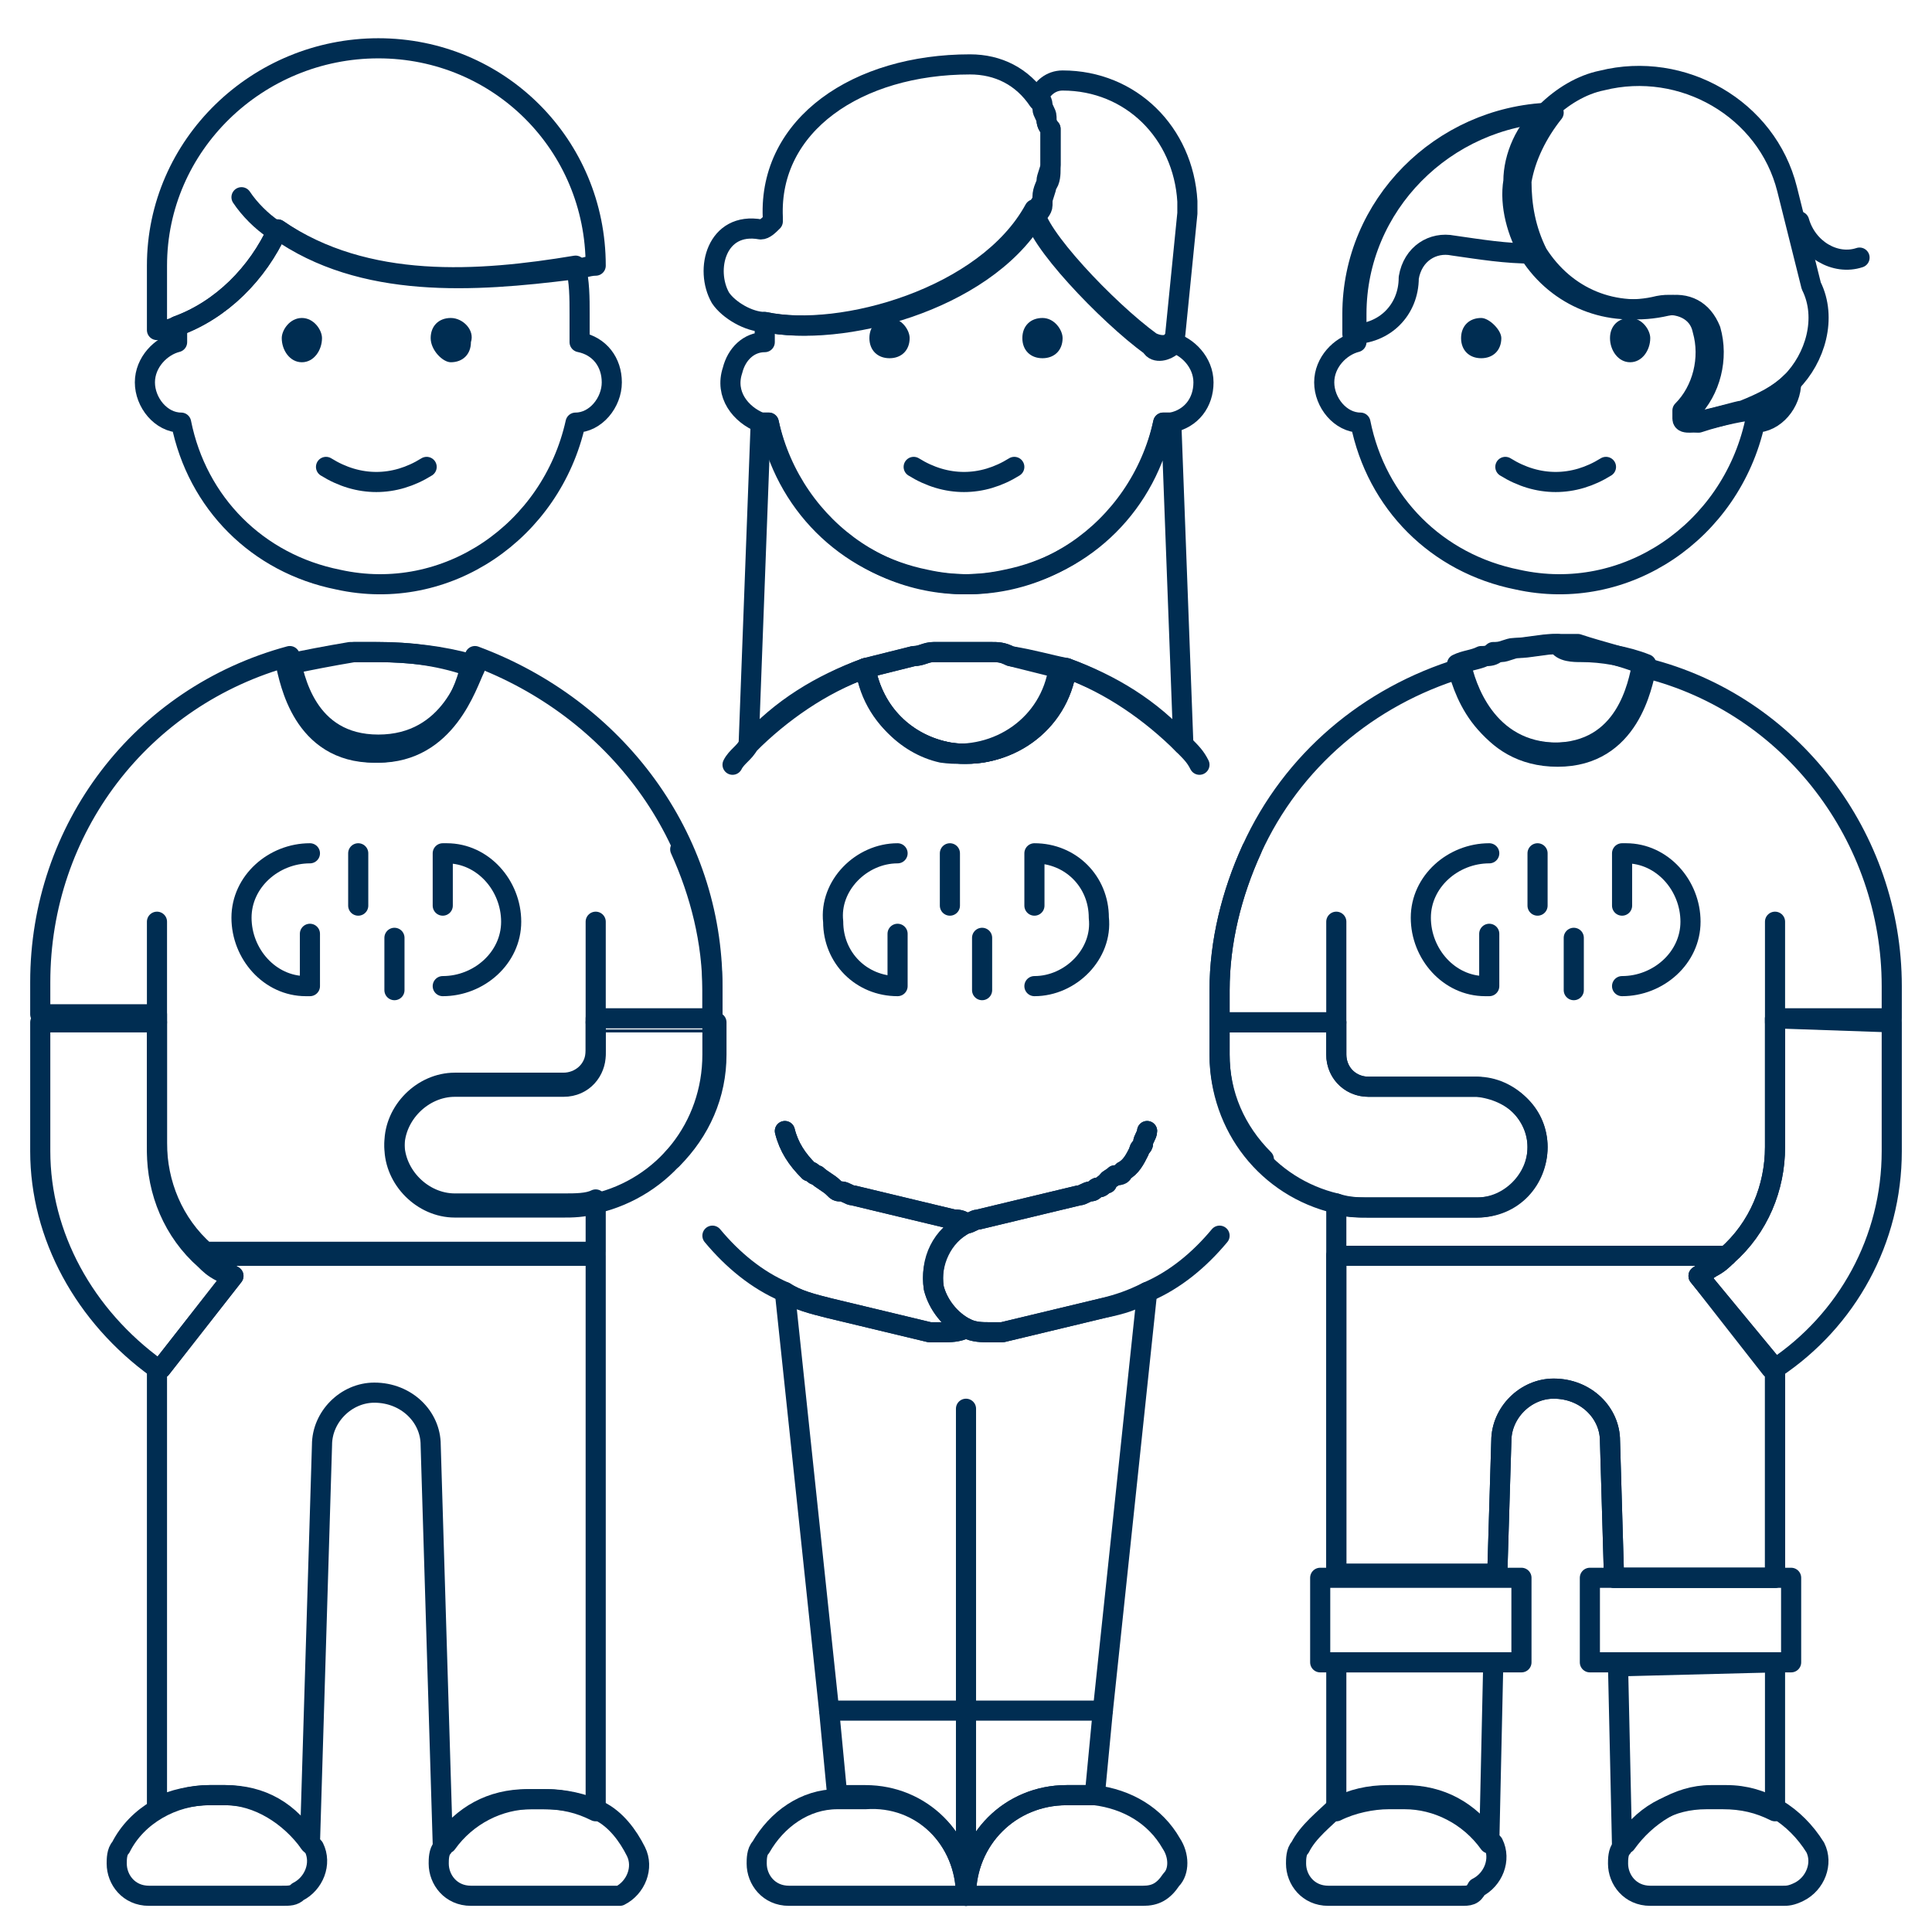 <?xml version="1.0" encoding="utf-8"?>
<!-- Generator: Adobe Illustrator 25.2.1, SVG Export Plug-In . SVG Version: 6.00 Build 0)  -->
<svg version="1.1" id="Ebene_1" xmlns:svgjs="http://svgjs.com/svgjs"
	 xmlns="http://www.w3.org/2000/svg" xmlns:xlink="http://www.w3.org/1999/xlink" x="0px" y="0px" viewBox="0 0 48 48"
	 style="enable-background:new 0 0 48 48;" xml:space="preserve">
<style type="text/css">
	.st0{fill:none;stroke:#002D52;stroke-width:0.5;stroke-linecap:round;stroke-linejoin:round;stroke-miterlimit:12;}
	.st1{fill:#002D52;}
</style>
<path class="st0" d="M29.4,18.5c-0.8-0.8-1.8-1.5-2.9-1.9c-0.2,1.4-1.5,2.3-2.9,2.1c-1.1-0.2-1.9-1-2.1-2.1c-1.1,0.4-2.1,1-2.9,1.9
	l0.3-8c0.1,0,0.1,0,0.2,0c0.6,2.7,3.2,4.5,5.9,3.9c2-0.4,3.5-1.9,3.9-3.9c0.1,0,0.1,0,0.2,0L29.4,18.5z"/>
<path class="st0" d="M29.9,9.5c0,0.5-0.3,0.9-0.8,1c-0.1,0-0.1,0-0.2,0c-0.6,2.7-3.2,4.5-5.9,3.9c-2-0.4-3.5-1.9-3.9-3.9
	c-0.1,0-0.1,0-0.2,0c-0.5-0.2-0.9-0.7-0.7-1.3c0.1-0.4,0.4-0.7,0.8-0.7V8c1.9,0.4,5.5-0.6,6.7-2.8c0,0.6,1.8,2.5,2.9,3.3
	c0.2,0.1,0.4,0.1,0.5,0C29.5,8.6,29.9,9,29.9,9.5z"/>
<path class="st1" d="M22.1,7.9c-0.3,0-0.5,0.2-0.5,0.5c0,0.3,0.2,0.5,0.5,0.5s0.5-0.2,0.5-0.5C22.6,8.2,22.4,7.9,22.1,7.9z"/>
<path class="st1" d="M25.9,7.9c-0.3,0-0.5,0.2-0.5,0.5c0,0.3,0.2,0.5,0.5,0.5s0.5-0.2,0.5-0.5C26.4,8.2,26.2,7.9,25.9,7.9z"/>
<path class="st0" d="M22.7,11.6c0.8,0.5,1.7,0.5,2.5,0"/>
<path class="st0" d="M29.5,5.3l-0.3,3c0,0.1-0.1,0.2-0.1,0.3c-0.1,0.1-0.4,0.2-0.5,0c-1.1-0.8-2.9-2.7-2.9-3.3l0,0
	c0.1-0.1,0.1-0.2,0.2-0.3c0,0,0,0,0-0.1c0-0.2,0.1-0.3,0.1-0.4s0.1-0.3,0.1-0.4c0,0,0,0,0-0.1s0-0.3,0-0.4V3.5c0-0.1,0-0.2,0-0.2
	s0,0,0-0.1C26,3.1,26,3,26,2.9s-0.1-0.2-0.1-0.3s-0.1-0.2-0.1-0.2C25.9,2.2,26.1,2,26.4,2c1.7,0,3,1.3,3.1,3
	C29.5,5,29.5,5.2,29.5,5.3z"/>
<path class="st0" d="M26.1,3.5v0.2c0,0.1,0,0.3,0,0.4c0,0,0,0,0,0.1s0,0.3-0.1,0.4c0,0.1-0.1,0.3-0.1,0.4c0,0,0,0,0,0.1
	s-0.1,0.2-0.2,0.3l0,0c-1.3,2.1-4.8,3-6.7,2.6c-0.4,0-0.9-0.3-1.1-0.6c-0.4-0.7-0.1-1.9,1-1.7c0.1,0,0.2-0.1,0.3-0.2c0,0,0,0,0-0.1
	c-0.1-2.3,2.1-3.8,4.9-3.8c0.7,0,1.3,0.3,1.7,0.9c0.1,0.1,0.1,0.1,0.1,0.2C25.9,2.8,26,2.9,26,3c0,0,0,0.1,0.1,0.2c0,0,0,0,0,0.1
	C26.1,3.3,26.1,3.4,26.1,3.5z"/>
<path class="st0" d="M24,35v12.1"/>
<path class="st0" d="M20.6,42.5h6.8"/>
<path class="st0" d="M28.5,32.1l-1.1,10.4l-0.2,2.1c-0.1,0-0.2,0-0.3,0h-0.4c-1.4,0-2.5,1.1-2.5,2.5l0,0c0-1.4-1.1-2.5-2.5-2.5l0,0
	h-0.4c-0.1,0-0.2,0-0.3,0l-0.2-2.1l-1.1-10.4c0.3,0.2,0.7,0.3,1.1,0.4l2.5,0.6c0.1,0,0.2,0,0.3,0c0.2,0,0.4,0,0.6-0.1
	c0.2,0.1,0.4,0.1,0.6,0.1c0.1,0,0.2,0,0.3,0l2.5-0.6C27.9,32.4,28.2,32.3,28.5,32.1z"/>
<path class="st0" d="M29.1,46.7c-0.2,0.3-0.4,0.4-0.7,0.4H24c0-1.4,1.1-2.5,2.5-2.5l0,0h0.4c0.1,0,0.2,0,0.3,0
	c0.8,0.1,1.5,0.5,1.9,1.2C29.3,46.1,29.3,46.5,29.1,46.7z"/>
<path class="st0" d="M24,47.1h-4.4c-0.5,0-0.8-0.4-0.8-0.8c0-0.1,0-0.3,0.1-0.4c0.4-0.7,1.1-1.2,1.9-1.2c0.1,0,0.2,0,0.3,0h0.4
	C22.9,44.6,24,45.7,24,47.1L24,47.1z"/>
<path class="st0" d="M30.3,25.4v-0.8c0-1.2,0.3-2.4,0.8-3.5"/>
<path class="st0" d="M17.7,25.4v-0.8c0-1.2-0.3-2.4-0.8-3.5"/>
<path class="st0" d="M28.5,28.1L28.5,28.1c0,0.1-0.1,0.2-0.1,0.3c0,0.1-0.1,0.1-0.1,0.2c-0.1,0.2-0.2,0.4-0.4,0.5
	c0,0.1-0.1,0.1-0.2,0.1c-0.1,0.1-0.2,0.1-0.2,0.2c-0.1,0-0.1,0.1-0.2,0.1s-0.1,0.1-0.2,0.1s-0.2,0.1-0.3,0.1l-2.5,0.6
	c-0.1,0-0.2,0.1-0.3,0.1c-0.1-0.1-0.2-0.1-0.3-0.1l-2.5-0.6c-0.1,0-0.2-0.1-0.3-0.1c-0.1,0-0.1,0-0.2-0.1s-0.3-0.2-0.4-0.3
	c-0.1,0-0.1-0.1-0.2-0.1c-0.3-0.3-0.5-0.6-0.6-1l0,0"/>
<path class="st0" d="M18.2,19c0.1-0.2,0.3-0.3,0.4-0.5c0.8-0.8,1.8-1.5,2.9-1.9c0.2,1.4,1.5,2.3,2.9,2.1c1.1-0.2,1.9-1,2.1-2.1
	c1.1,0.4,2.1,1,2.9,1.9c0.2,0.2,0.3,0.3,0.4,0.5"/>
<path class="st0" d="M21.5,16.6C21.5,16.6,21.6,16.6,21.5,16.6c0.4-0.1,0.8-0.2,1.2-0.3c0.2,0,0.3-0.1,0.5-0.1l0,0h0.2
	c0.2,0,0.4,0,0.5,0s0.4,0,0.5,0h0.2l0,0c0.2,0,0.3,0,0.5,0.1c0.4,0.1,0.8,0.2,1.2,0.3l0,0c-0.2,1.4-1.5,2.3-2.9,2.1
	C22.5,18.5,21.7,17.7,21.5,16.6L21.5,16.6z"/>
<path class="st0" d="M47,24.5v0.8h-2.9v3.2c0,1-0.4,2-1.2,2.7h-9.7v-1.3C33.5,30,33.8,30,34,30h2.7c0.8,0,1.5-0.7,1.5-1.5
	S37.5,27,36.7,27H34c-0.5,0-0.8-0.4-0.8-0.8v-0.8h-2.9v-0.8c0-1.2,0.3-2.4,0.8-3.5c1-2.2,2.9-3.8,5.2-4.5c0.1,0.5,0.6,2.2,2.4,2.2
	c1.8,0,2.1-1.8,2.2-2.2C44.5,17.5,47,20.8,47,24.5z"/>
<path class="st0" d="M26.5,16.6c-0.2,1.4-1.5,2.3-2.9,2.1c-1.1-0.2-1.9-1-2.1-2.1l0,0c0.4-0.1,0.8-0.2,1.2-0.3
	c0.2,0,0.3-0.1,0.5-0.1l0,0h0.2c0.2,0,0.4,0,0.5,0s0.4,0,0.5,0h0.2l0,0c0.2,0,0.3,0,0.5,0.1C25.7,16.4,26,16.5,26.5,16.6
	C26.4,16.6,26.5,16.6,26.5,16.6z"/>
<path class="st0" d="M22.3,21.2c-0.9,0-1.7,0.8-1.6,1.7c0,0.9,0.7,1.6,1.6,1.6v-1.3"/>
<path class="st0" d="M25.7,24.5c0.9,0,1.7-0.8,1.6-1.7c0-0.9-0.7-1.6-1.6-1.6v1.3"/>
<path class="st0" d="M23.6,21.2v1.3"/>
<path class="st0" d="M24.4,23.3v1.3"/>
<path class="st0" d="M16.7,28.8c0.7-0.7,1.1-1.6,1.1-2.6v-0.8"/>
<path class="st0" d="M17.7,30.7c0.5,0.6,1.1,1.1,1.8,1.4c0.3,0.2,0.7,0.3,1.1,0.4l2.5,0.6c0.1,0,0.2,0,0.3,0c0.2,0,0.4,0,0.6-0.1
	c-0.4-0.2-0.7-0.6-0.8-1c-0.1-0.7,0.2-1.3,0.8-1.6c-0.1-0.1-0.2-0.1-0.3-0.1l-2.5-0.6c-0.1,0-0.2-0.1-0.3-0.1c-0.1,0-0.1,0-0.2-0.1
	s-0.3-0.2-0.4-0.3c-0.1,0-0.1-0.1-0.2-0.1c-0.3-0.3-0.5-0.6-0.6-1l0,0"/>
<path class="st0" d="M28.5,28.1L28.5,28.1c0,0.1-0.1,0.2-0.1,0.3c0,0.1-0.1,0.1-0.1,0.2c-0.1,0.2-0.2,0.4-0.4,0.5
	c-0.1,0.1-0.1,0.1-0.2,0.1c-0.1,0.1-0.2,0.1-0.2,0.2c-0.1,0-0.1,0.1-0.2,0.1s-0.1,0.1-0.2,0.1s-0.2,0.1-0.3,0.1l-2.5,0.6
	c-0.1,0-0.2,0.1-0.3,0.1c-0.6,0.3-0.9,1-0.8,1.6c0.1,0.4,0.4,0.8,0.8,1c0.2,0.1,0.4,0.1,0.6,0.1c0.1,0,0.2,0,0.3,0l2.5-0.6
	c0.4-0.1,0.7-0.2,1.1-0.4c0.7-0.3,1.3-0.8,1.8-1.4"/>
<path class="st0" d="M30.3,25.4v0.8c0,1,0.4,1.9,1.1,2.6"/>
<path class="st0" d="M14.8,31.2V45c-0.4-0.2-0.8-0.3-1.3-0.3h-0.4c-0.9,0-1.6,0.4-2.1,1.1l-0.3-9.9c0-0.7-0.6-1.3-1.4-1.3
	c-0.7,0-1.3,0.6-1.3,1.3l-0.3,9.9c-0.5-0.7-1.3-1.2-2.1-1.2H5.2c-0.4,0-0.9,0.1-1.3,0.3V34H4l1.8-2.3l0,0l-0.3-0.2
	c-0.1-0.1-0.2-0.2-0.4-0.3H14.8z"/>
<path class="st0" d="M7,47.1H3.7c-0.5,0-0.8-0.4-0.8-0.8c0-0.1,0-0.3,0.1-0.4c0.4-0.8,1.3-1.3,2.2-1.3h0.4c0.9,0,1.6,0.4,2.1,1.2
	l0.1,0.1c0.2,0.4,0,0.9-0.4,1.1C7.3,47.1,7.2,47.1,7,47.1z"/>
<path class="st0" d="M15,47.1h-3.3c-0.5,0-0.8-0.4-0.8-0.8c0-0.1,0-0.3,0.1-0.4c0-0.1,0.1-0.1,0.1-0.1l0,0c0.5-0.7,1.3-1.1,2.1-1.1
	h0.4c0.4,0,0.9,0.1,1.3,0.3c0.4,0.2,0.7,0.6,0.9,1s0,0.9-0.4,1.1C15.3,47.1,15.1,47.1,15,47.1z"/>
<path class="st0" d="M17.7,24.5v0.8h-2.9v0.8c0,0.5-0.4,0.8-0.8,0.8h-2.7c-0.8,0-1.5,0.7-1.5,1.5s0.7,1.5,1.5,1.5l0,0H14
	c0.3,0,0.6,0,0.8-0.1v1.3H5.1c-0.8-0.7-1.2-1.7-1.2-2.7v-3.2H1v-0.8c0-3.8,2.5-7.1,6.2-8.1c0.1,0.5,0.4,2.2,2.2,2.2s2.3-1.7,2.4-2.2
	C15.3,17.6,17.7,20.8,17.7,24.5L17.7,24.5z"/>
<path class="st0" d="M9.4,18.7c-1.8,0-2.1-1.8-2.2-2.2c0.5-0.1,1-0.2,1.6-0.3c0.2,0,0.4,0,0.6,0c0.8,0,1.6,0.1,2.4,0.4
	C11.6,17,11.1,18.7,9.4,18.7z"/>
<path class="st0" d="M11.7,16.5c-0.1,0.5-0.6,2.2-2.4,2.2s-2.1-1.8-2.2-2.2c0.5-0.1,1-0.2,1.6-0.3c0.2,0,0.4,0,0.6,0
	C10.2,16.2,11,16.3,11.7,16.5z"/>
<path class="st0" d="M3.9,22.9v2.5"/>
<path class="st0" d="M14.8,22.9v2.5"/>
<path class="st0" d="M15.2,9.5c0,0.5-0.4,1-0.9,1c-0.6,2.7-3.2,4.5-5.9,3.9c-2-0.4-3.5-1.9-3.9-3.9c-0.5,0-0.9-0.5-0.9-1
	s0.4-0.9,0.8-1V8.1c1.1-0.4,2-1.3,2.5-2.4c2.2,1.5,5,1.3,7.4,0.9c0.1,0.4,0.1,0.8,0.1,1.2v0.7C14.9,8.6,15.2,9,15.2,9.5z"/>
<path class="st1" d="M7.5,7.9C7.2,7.9,7,8.2,7,8.4C7,8.7,7.2,9,7.5,9S8,8.7,8,8.4C8,8.2,7.8,7.9,7.5,7.9z"/>
<path class="st1" d="M11.2,7.9c-0.3,0-0.5,0.2-0.5,0.5C10.7,8.7,11,9,11.2,9c0.3,0,0.5-0.2,0.5-0.5C11.8,8.2,11.5,7.9,11.2,7.9z"/>
<path class="st0" d="M8.1,11.6c0.8,0.5,1.7,0.5,2.5,0"/>
<path class="st0" d="M14.8,6.6c-0.2,0-0.4,0.1-0.6,0.1C11.8,7,9,7.2,6.9,5.7c-0.5,1.1-1.4,2-2.5,2.4C4.2,8.2,4.1,8.2,3.9,8.2V6.6
	c0-3,2.5-5.4,5.5-5.4C12.4,1.2,14.8,3.6,14.8,6.6L14.8,6.6z"/>
<path class="st0" d="M6,4.9c0.2,0.3,0.5,0.6,0.8,0.8"/>
<path class="st0" d="M17.7,25.4v0.8c0,1.8-1.2,3.3-2.9,3.7C14.5,30,14.2,30,14,30h-2.7c-0.8,0-1.5-0.7-1.5-1.5s0.7-1.5,1.5-1.5l0,0
	H14c0.5,0,0.8-0.4,0.8-0.8v-0.8C14.8,25.4,17.7,25.4,17.7,25.4z"/>
<path class="st0" d="M7.7,21.2c-0.9,0-1.7,0.7-1.7,1.6s0.7,1.7,1.6,1.7c0,0,0,0,0.1,0v-1.3"/>
<path class="st0" d="M11,24.5c0.9,0,1.7-0.7,1.7-1.6s-0.7-1.7-1.6-1.7c0,0,0,0-0.1,0v1.3"/>
<path class="st0" d="M8.9,21.2v1.3"/>
<path class="st0" d="M9.8,23.3v1.3"/>
<path class="st0" d="M5.8,31.7L4,34H3.9l0,0C2.1,32.7,1,30.7,1,28.6v-3.2h2.9v3.2c0,1,0.4,2,1.2,2.7c0.1,0.1,0.2,0.2,0.4,0.3
	L5.8,31.7L5.8,31.7z"/>
<path class="st0" d="M36.3,47.1H33c-0.5,0-0.8-0.4-0.8-0.8c0-0.1,0-0.3,0.1-0.4c0.2-0.4,0.6-0.7,0.9-1c0.4-0.2,0.8-0.3,1.3-0.3h0.4
	c0.9,0,1.6,0.4,2.1,1.1l0,0l0.1,0.1c0.2,0.4,0,0.9-0.4,1.1C36.6,47.1,36.5,47.1,36.3,47.1z"/>
<path class="st0" d="M37.1,41.3L37,45.8c-0.5-0.7-1.3-1.1-2.1-1.1h-0.4c-0.4,0-0.9,0.1-1.3,0.3v-3.7H37.1z"/>
<path class="st0" d="M44.1,34v5.2h-4L40,35.8c0-0.7-0.6-1.3-1.4-1.3c-0.7,0-1.3,0.6-1.3,1.3l-0.1,3.3h-4v-7.9h9.7
	c-0.1,0.1-0.2,0.2-0.4,0.3l-0.3,0.2l0,0L44.1,34L44.1,34z"/>
<path class="st0" d="M44.1,41.3V45c-0.4-0.2-0.8-0.3-1.3-0.3h-0.4c-0.9,0-1.6,0.4-2.1,1.2l-0.1-4.5L44.1,41.3z"/>
<path class="st0" d="M44.1,34v5.2h-4L40,35.8c0-0.7-0.6-1.3-1.4-1.3c-0.7,0-1.3,0.6-1.3,1.3l-0.1,3.3h-4v-7.9h9.7
	c-0.1,0.1-0.2,0.2-0.4,0.3l-0.3,0.2l0,0L44.1,34L44.1,34z"/>
<path class="st0" d="M32.8,39.2h5v2.1h-5V39.2z"/>
<path class="st0" d="M39.5,39.2h5v2.1h-5V39.2z"/>
<path class="st0" d="M44.3,47.1H41c-0.5,0-0.8-0.4-0.8-0.8c0-0.1,0-0.3,0.1-0.4c0-0.1,0.1-0.1,0.1-0.1c0.5-0.7,1.3-1.2,2.1-1.2h0.4
	c0.9,0,1.7,0.5,2.2,1.3c0.2,0.4,0,0.9-0.4,1.1C44.5,47.1,44.4,47.1,44.3,47.1z"/>
<path class="st0" d="M39.3,16.2c0.5,0,1.1,0.1,1.6,0.3c-0.1,0.5-0.4,2.2-2.2,2.2s-2.3-1.7-2.4-2.2c0.2-0.1,0.4-0.1,0.6-0.2
	c0.1,0,0.2,0,0.3-0.1c0,0,0,0,0.1,0s0.3-0.1,0.4-0.1c0.3,0,0.7-0.1,1-0.1C38.8,16.2,39.1,16.2,39.3,16.2z"/>
<path class="st0" d="M40.8,16.5c-0.1,0.5-0.4,2.2-2.2,2.2s-2.3-1.7-2.4-2.2c0.2-0.1,0.4-0.1,0.6-0.2c0.1,0,0.2,0,0.3-0.1
	c0,0,0,0,0.1,0s0.3-0.1,0.4-0.1c0.3,0,0.7-0.1,1-0.1c0.2,0,0.4,0,0.6,0C39.8,16.2,40.3,16.3,40.8,16.5z"/>
<path class="st0" d="M44.1,22.9v2.5"/>
<path class="st0" d="M33.2,22.9v2.5"/>
<path class="st0" d="M38.2,28.5c0,0.8-0.6,1.5-1.5,1.5l0,0H34c-0.3,0-0.6,0-0.8-0.1c-1.7-0.4-2.9-1.9-2.9-3.7v-0.8h2.9v0.8
	c0,0.5,0.4,0.8,0.8,0.8h2.7C37.6,27.1,38.2,27.7,38.2,28.5L38.2,28.5z"/>
<path class="st0" d="M44.5,9.5c0,0.5-0.4,1-0.9,1c-0.6,2.7-3.2,4.5-5.9,3.9c-2-0.4-3.5-1.9-3.9-3.9c-0.5,0-0.9-0.5-0.9-1
	s0.4-0.9,0.8-1V7.8c0-2.7,2.2-4.9,4.9-5c-0.4,0.5-0.7,1.1-0.8,1.7c0,0.6,0.1,1.2,0.4,1.8c0.7,1.1,1.9,1.6,3.2,1.3
	c0.5-0.1,0.9,0.1,1.1,0.6c0.2,0.7,0,1.5-0.5,2c-0.1,0.1-0.1,0.1,0,0.2c0,0.1,0.1,0.1,0.2,0.1c0.6-0.2,1.2-0.3,1.3-0.3
	C43.8,10,44.2,9.8,44.5,9.5z"/>
<path class="st1" d="M40.5,7.9c-0.3,0-0.5,0.2-0.5,0.5C40,8.7,40.2,9,40.5,9S41,8.7,41,8.4C41,8.2,40.8,7.9,40.5,7.9z"/>
<path class="st1" d="M36.8,7.9c-0.3,0-0.5,0.2-0.5,0.5c0,0.3,0.2,0.5,0.5,0.5s0.5-0.2,0.5-0.5C37.3,8.2,37,7.9,36.8,7.9z"/>
<path class="st0" d="M37.4,11.6c0.8,0.5,1.7,0.5,2.5,0"/>
<path class="st0" d="M37.7,4.5c0,0.6,0.1,1.2,0.4,1.8c-0.7,0-1.3-0.1-2-0.2c-0.5-0.1-1,0.2-1.1,0.8l0,0c0,0.8-0.6,1.4-1.4,1.4V7.8
	c0-2.7,2.2-4.9,4.9-5C38,3.3,37.8,3.9,37.7,4.5z"/>
<path class="st0" d="M44.5,9.5L44.5,9.5c-0.3,0.3-0.7,0.5-1.2,0.7c-0.1,0-0.7,0.2-1.3,0.3c-0.1,0-0.2,0-0.2-0.1s0-0.1,0-0.2
	c0.5-0.5,0.7-1.3,0.5-2c-0.1-0.5-0.6-0.7-1.1-0.6C40,7.9,38.7,7.4,38,6.3c-0.3-0.5-0.5-1.2-0.4-1.8c0-0.6,0.3-1.3,0.8-1.7
	c0.4-0.4,0.9-0.7,1.4-0.8c2-0.5,4.1,0.7,4.6,2.7l0,0l0.2,0.8L45,7.1C45.4,7.9,45.1,8.9,44.5,9.5z"/>
<path class="st0" d="M44.7,5.5c0.2,0.7,0.9,1.1,1.5,0.9l0,0"/>
<path class="st0" d="M37,21.2c-0.9,0-1.7,0.7-1.7,1.6s0.7,1.7,1.6,1.7c0,0,0,0,0.1,0v-1.3"/>
<path class="st0" d="M40.3,24.5c0.9,0,1.7-0.7,1.7-1.6s-0.7-1.7-1.6-1.7c0,0,0,0-0.1,0v1.3"/>
<path class="st0" d="M38.2,21.2v1.3"/>
<path class="st0" d="M39.1,23.3v1.3"/>
<path class="st0" d="M47,25.4v3.2c0,2.2-1.1,4.2-2.9,5.4l0,0H44l-1.8-2.3l0,0l0.3-0.2c0.1-0.1,0.2-0.2,0.4-0.3
	c0.8-0.7,1.2-1.7,1.2-2.7v-3.2L47,25.4z"/>
</svg>
